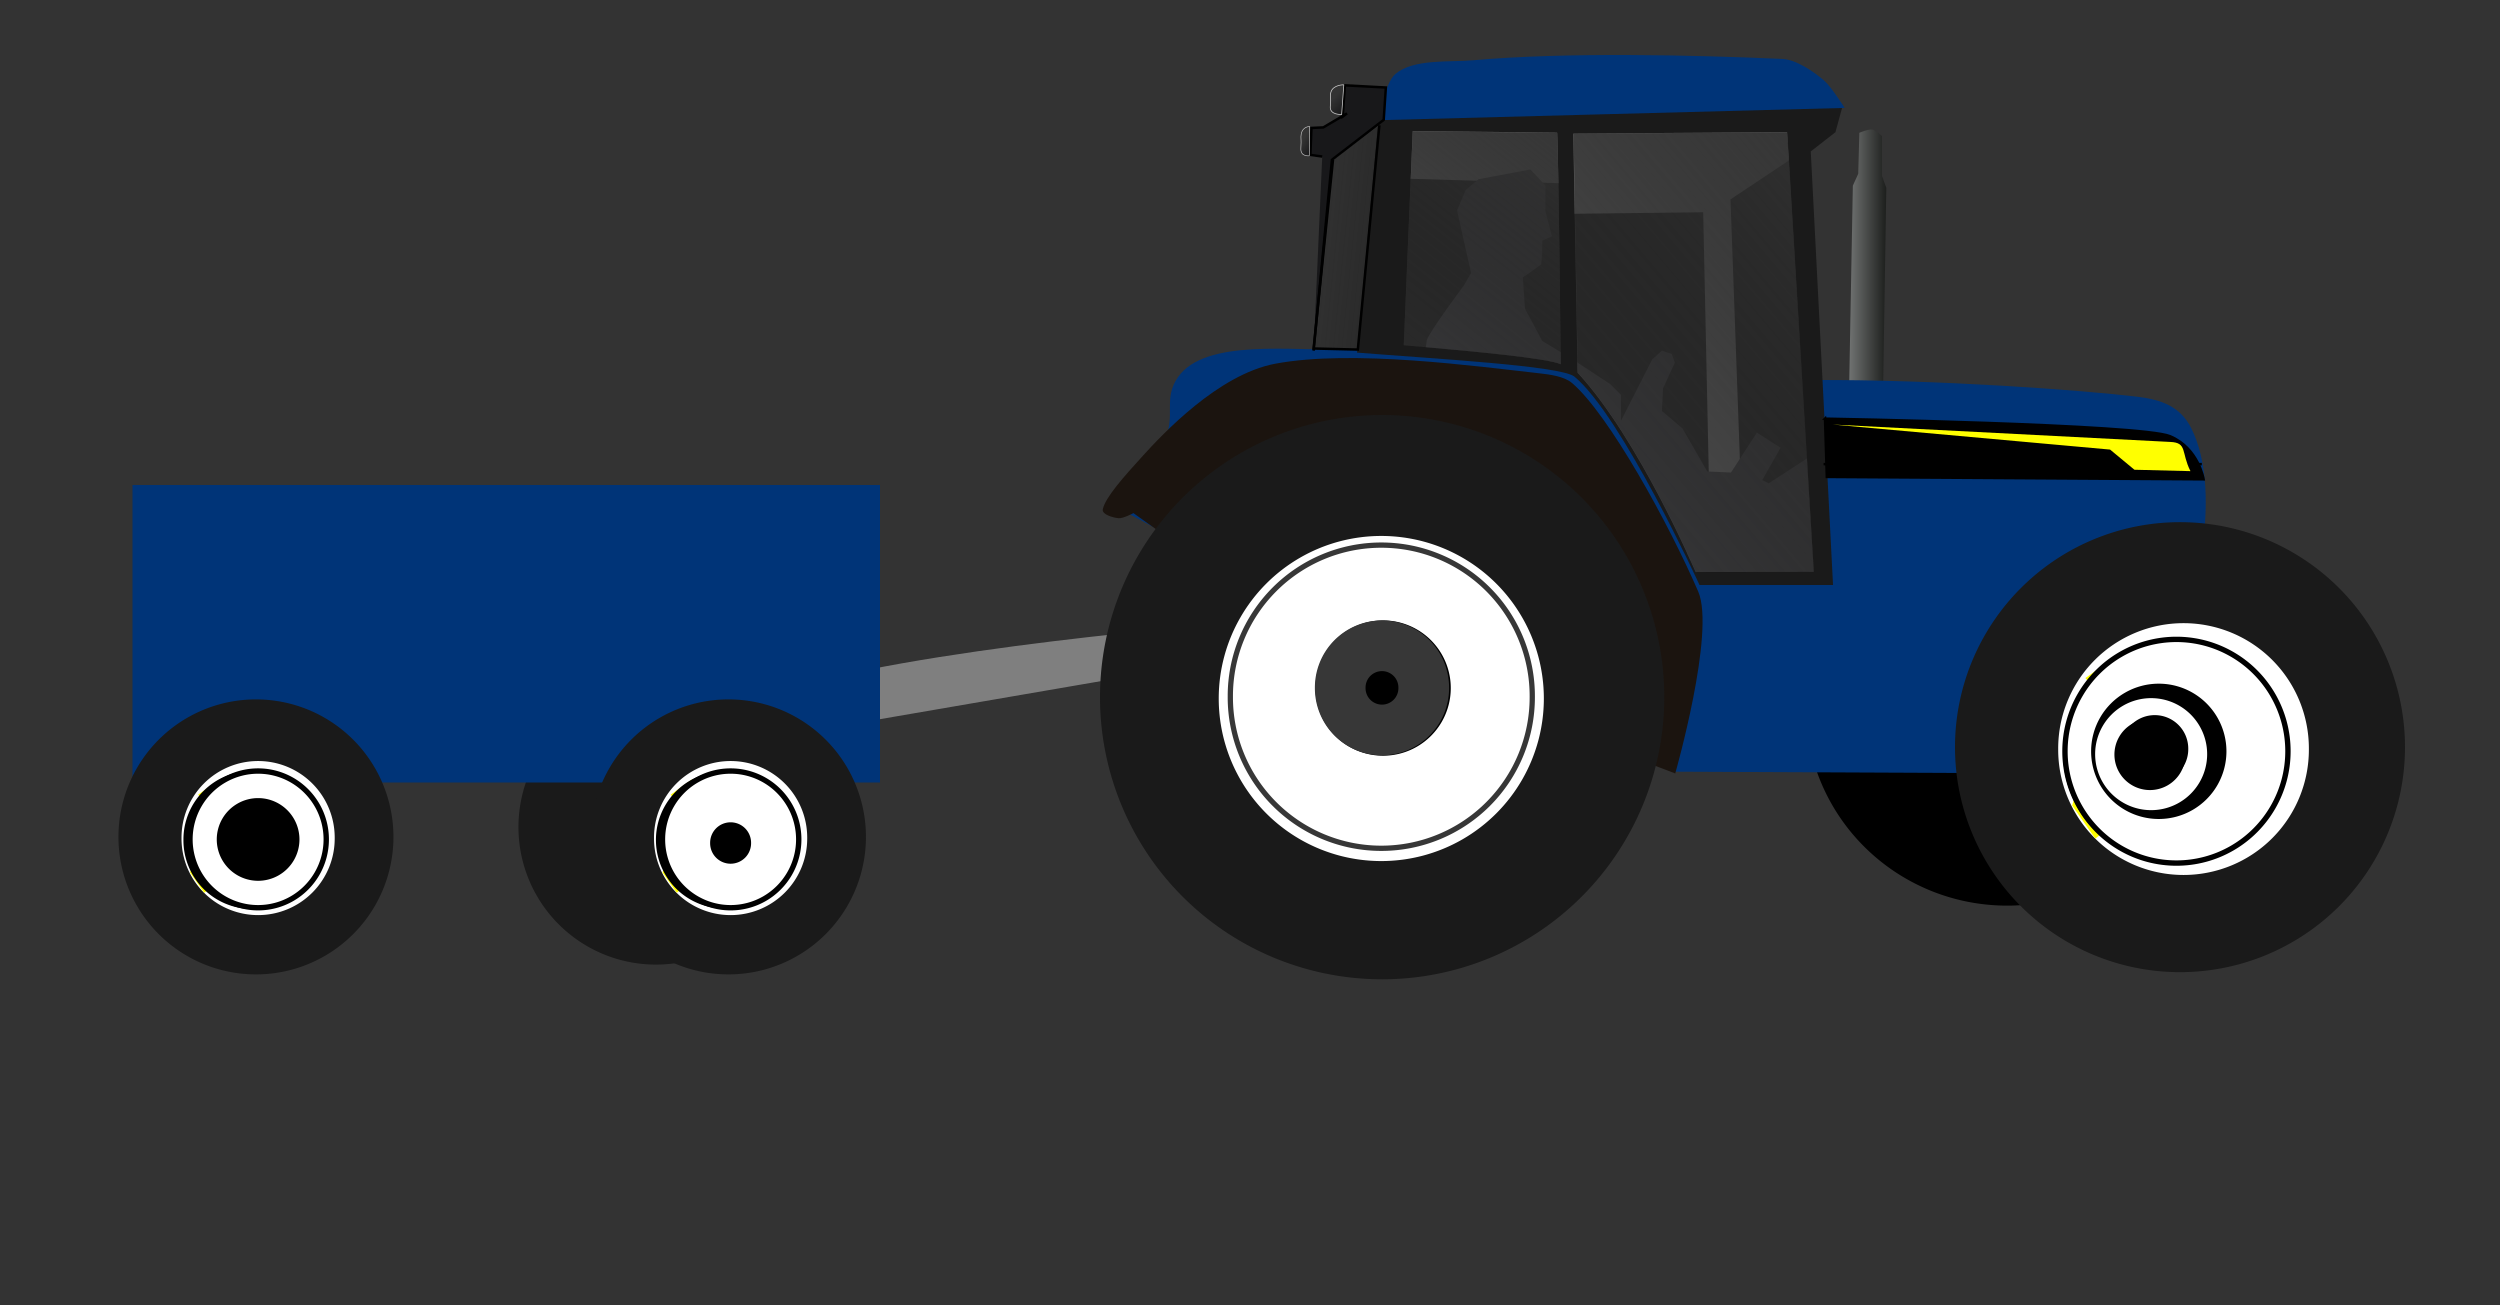 <?xml version="1.0"?><svg width="1000" height="522" xmlns="http://www.w3.org/2000/svg" xmlns:xlink="http://www.w3.org/1999/xlink">
 <rect width="100%" height="100%" fill="#333333" stroke="none"/>
 <title>tractor</title>
 <defs>
  <linearGradient id="linearGradient2453">
   <stop offset="0" stop-color="#1a1c1a" id="stop2455"/>
   <stop offset="1" stop-color="#c3c6c6" id="stop2457"/>
  </linearGradient>
  <linearGradient id="linearGradient3224">
   <stop offset="0" stop-color="#18181a" id="stop3226"/>
   <stop offset="1" stop-opacity="0" stop-color="#18181a" id="stop3228"/>
  </linearGradient>
  <linearGradient id="linearGradient3212">
   <stop offset="0" stop-color="#1a1a1a" id="stop3215"/>
   <stop offset="1" stop-opacity="0" stop-color="#1a1a1a" id="stop3217"/>
  </linearGradient>
  <linearGradient id="linearGradient3295">
   <stop offset="0" stop-color="#373737" id="stop3297"/>
   <stop offset="1" stop-opacity="0" stop-color="#000000" id="stop3299"/>
  </linearGradient>
  <linearGradient id="linearGradient3217">
   <stop offset="0" stop-color="#000000" id="stop3219"/>
   <stop offset="1" stop-opacity="0" stop-color="#000000" id="stop3221"/>
  </linearGradient>
  <linearGradient id="linearGradient3201">
   <stop offset="0" stop-color="#373737" id="stop3203"/>
   <stop offset="1" stop-opacity="0" stop-color="#000000" id="stop3205"/>
  </linearGradient>
  <linearGradient id="linearGradient3176">
   <stop offset="0" stop-color="#000000" id="stop3178"/>
   <stop offset="1" stop-color="#1b140f" id="stop3180"/>
  </linearGradient>
  <radialGradient xlink:href="#linearGradient3176" fy="468.336" fx="182.227" r="120.472" cy="468.336" cx="182.227" gradientTransform="matrix(0.988 -2.394 1.229 0.507 -573.311 657.821)" gradientUnits="userSpaceOnUse" id="radialGradient3182"/>
  <linearGradient xlink:href="#linearGradient3201" y2="Infinity" x2="0.106" y1="-Infinity" x1="0.72" id="linearGradient3207"/>
  <linearGradient xlink:href="#linearGradient3201" y2="Infinity" x2="0.106" y1="-Infinity" x1="0.72" id="linearGradient3211"/>
  <linearGradient xlink:href="#linearGradient3217" y2="Infinity" x2="0.127" y1="-Infinity" x1="2.284" id="linearGradient3223"/>
  <linearGradient xlink:href="#linearGradient3201" y2="Infinity" x2="0.106" y1="-Infinity" x1="2.244" id="linearGradient3227"/>
  <linearGradient xlink:href="#linearGradient3217" y2="Infinity" x2="0.127" y1="-Infinity" x1="1.548" id="linearGradient3237"/>
  <linearGradient xlink:href="#linearGradient3217" y2="-Infinity" x2="0.828" y1="Infinity" x1="-0.228" id="linearGradient3247"/>
  <linearGradient xlink:href="#linearGradient3201" y2="1.289" x2="-0.147" y1="-0.33" x1="0.901" id="linearGradient3273"/>
  <linearGradient xlink:href="#linearGradient3295" y2="1.431" x2="-0.182" y1="-0.412" x1="0.8" id="linearGradient3301"/>
  <linearGradient xlink:href="#linearGradient3212" y2="0.361" x2="-0.164" y1="1.389" x1="2.77" id="linearGradient3219"/>
  <linearGradient xlink:href="#linearGradient3224" y2="0.5" x2="0.147" y1="1.206" x1="0.5" id="linearGradient3230"/>
  <linearGradient xlink:href="#linearGradient3224" y2="0.508" x2="0.146" y1="1.226" x1="0.5" id="linearGradient3234"/>
  <linearGradient xlink:href="#linearGradient2453" y2="0.413" x2="-0.804" y1="0.414" x1="1.03" id="linearGradient2459"/>
 </defs>
 <g>
  <title>Layer 1</title>
  <path d="m317.38,330.84a55,55 0 1 1 -110,0a55,55 0 1 1 110,0z" stroke-width="0" stroke-miterlimit="4" fill="#1a1a1a" id="svg_32"/>
  <path d="m743.3,69.512l-2.157,4.745l-3.02,163.503c0,0 1.003,3.786 2.588,4.745c2.217,1.342 6.433,1.81 8.628,0.432c1.374,-0.863 2.589,-4.746 2.589,-4.746l2.588,-163.071l-1.725,-4.745l0,-15.962c0,0 -2.504,-2.349 -3.883,-2.589c-1.577,-0.273 -5.177,1.294 -5.177,1.294l-0.431,16.393l0,0z" stroke-width="1px" fill-rule="evenodd" fill="url(#linearGradient2459)" id="path2451"/>
  <g id="layer3">
   <path d="m883.495,282.239a80.637,80.013 0 1 1 -161.275,0a80.637,80.013 0 1 1 161.275,0z" stroke-width="0" stroke-miterlimit="4" fill="#000000" id="path2396"/>
  </g>
  <path d="m560.419,71.401l64.926,1.929l1.285,12.214l54.641,-0.643l2.571,119.565l12.856,0l-4.499,-124.708l25.07,-16.714l0,-20.57l-158.778,1.928l1.928,26.999z" stroke-width="1px" fill-rule="evenodd" fill="#666666" id="path3275"/>
  <path d="m570.738,135.948c1.725,-4.314 14.667,-21.57 14.667,-21.57l3.02,-5.177l-5.608,-25.021l3.451,-8.197l5.177,-4.314l20.708,-3.883l6.039,6.471l0,10.354l2.589,9.922l-3.883,1.726l0,4.746l-0.431,4.745l-4.746,3.451l-2.588,1.726l0.863,12.511l6.902,12.942l10.785,6.471l16.394,10.785l4.314,4.314l0,10.354l12.51,-24.59l3.883,-3.452l3.883,1.295l1.294,3.451l-4.746,10.354l-0.431,9.059l2.588,2.157l5.609,4.745l9.922,17.257l9.491,0.431l10.354,-15.962l9.49,6.04l-7.333,12.942l2.588,1.294l17.256,-11.216l3.451,48.317l-59.102,-0.431l-47.023,-73.771l-52.2,-13.805l0.863,-6.471z" stroke-width="1px" fill-rule="evenodd" fill="#434345" id="path3236"/>
  <path d="m592.941,279.085l76.331,29.584l160.498,0.741l47.347,-71.41c0,0 12.086,-41.537 -0.659,-66.798c-4.353,-8.627 -11.914,-11.349 -21.507,-12.505c-22.01,-2.651 -80.063,-6.934 -130.272,-6.686c1.087,17.411 4.328,51.377 4.409,77.869c-16.262,0.775 -43.049,1.236 -49.858,0.905c-11.707,-23.742 -36.173,-71.234 -51.298,-83.264c-22.55,-3.224 -67.78,-8.504 -89.95,-7.739c-20.303,0.7 -55.9,-4.568 -66.803,11.087c-5.976,8.58 -0.867,15.105 -5.136,24.65c-4.196,9.38 -22.827,25.538 -22.827,25.538l39.858,21.434l109.867,56.594z" stroke-width="1.051px" fill-rule="evenodd" fill="#003478" id="path2390"/>
  <path d="m661.554,24.408c-41.866,-0.079 -85.704,1.614 -98.407,5.219c-8.459,2.4 -11.674,17.168 -11.674,17.168l-8.669,94.245c31.252,2.493 81.677,5.262 86.968,9.618c18.847,15.515 50.032,83.344 50.032,83.344l53.406,0l-8.906,-173.438l9.875,-7.688l2.937,-10.796c0,0 -13.202,-13.068 -18.756,-13.495c-16.54,-1.272 -31.687,-4.13 -56.806,-4.178zm-96.469,28l57.781,0.656c0,0 0.52,8.126 1.438,92.625c-5.781,-2.493 -34.516,-5.1 -62.813,-7.593l3.594,-85.688zm149.719,0.438l10.718,175.906l-47.312,0.062c0,0 -22.496,-52.981 -47.188,-79.75l-1.718,-95.625l85.5,-0.594z" stroke-width="0.966px" fill-rule="evenodd" fill="#1a1a1a" id="path2400"/>
  <path d="m441.119,203.697c1.049,-4.811 8.424,-13.019 16.082,-21.443c7.658,-8.424 30.062,-32.46 52.842,-36.76c30.843,-5.821 80.496,1.037 105.684,3.83c4.046,0.448 9.911,1.199 13.019,3.829c14.771,12.5 39.047,56.817 50.544,83.475c6.957,16.129 -9.19,72.753 -9.19,72.753l-76.582,-29.188l-124.064,-63.477l-16.087,-11.476c0,0 -4.086,2.221 -5.971,2.042c-2.159,-0.205 -6.74,-1.466 -6.277,-3.585z" stroke-width="1px" fill-rule="evenodd" fill="url(#radialGradient3182)" id="path2404"/>
  <path d="m729.435,185.648l151.296,0" stroke-width="1px" stroke="#000000" fill-rule="evenodd" fill="none" id="path3314"/>
  <path d="m551.658,48.071l186.219,-4.901c0,0 -5.419,-8.523 -8.167,-10.89c-4.318,-3.718 -11.187,-8.461 -16.88,-8.712c-36.052,-1.593 -86.667,-2.753 -123.601,0.544c-9.416,0.841 -23.822,-0.663 -31.037,5.445c-4.495,3.806 -6.534,18.513 -6.534,18.513z" stroke-width="1px" fill-rule="evenodd" fill="#003478" id="path3318"/>
  <path d="m525.44,140.262l7.334,-76.358l20.707,-15.962l0.863,-12.942l-16.393,-0.863l-0.863,12.511l1.726,-1.294l-9.491,5.608l-4.746,0.216l-0.431,10.785l4.745,0.647" stroke-width="1px" stroke="#000000" fill-rule="evenodd" fill="#18181a" id="path2437"/>
  <g display="inline" id="layer4">
   <path d="m561.504,138.154l3.603,-85.684l57.783,0.668c0,0 0.499,8.097 1.417,92.596c-5.781,-2.494 -34.507,-5.087 -62.803,-7.58z" stroke-width="0.919px" fill-rule="evenodd" fill="url(#linearGradient3301)" id="path2392"/>
   <path d="m631.148,149.096l-1.722,-95.614l85.493,-0.58l10.709,175.883l-47.32,0.061c0,0 -22.469,-52.981 -47.16,-79.75z" stroke-width="1.022px" fill-rule="evenodd" fill="url(#linearGradient3273)" id="path2402"/>
   <path d="m533.205,63.904l-7.765,75.496l17.688,0.431l8.628,-89.732" stroke-width="1px" stroke="#000000" fill-rule="evenodd" fill="url(#linearGradient3219)" id="path3210"/>
   <path d="m536.657,45.785c0,0 -4.891,0.321 -4.53,-3.236c0.402,-3.963 -0.246,-3.945 0.216,-5.608c0.863,-3.111 5.177,-3.02 5.177,-3.02l-0.863,11.864z" stroke-width="0.3" stroke-miterlimit="4" stroke="#cccccc" fill-rule="evenodd" fill="url(#linearGradient3230)" id="path3221"/>
   <path d="m523.729,62.311c0,0 -3.619,0.538 -3.384,-3.036c0.263,-3.982 -0.16,-3.964 0.141,-5.635c0.562,-3.126 3.374,-3.034 3.374,-3.034l-0.131,11.705z" stroke-width="0.243" stroke-miterlimit="4" stroke="#cccccc" fill-rule="evenodd" fill="url(#linearGradient3234)" id="path3232"/>
  </g>
  <path d="m298.772,283.702l175.456,-4.211c0,0 -5.106,-7.325 -7.695,-9.359c-4.068,-3.195 -10.54,-7.27 -15.904,-7.486c-33.969,-1.369 -81.658,-2.366 -116.458,0.468c-8.871,0.722 -22.445,-0.571 -29.243,4.679c-4.235,3.27 -6.156,15.909 -6.156,15.909z" transform="rotate(-8.393 386.505 272.5)" stroke-width="1px" fill-rule="evenodd" fill="#7f7f7f" id="svg_23"/>
  <path d="m665.714,278.864a112.857,112.857 0 1 1 -225.714,0a112.857,112.857 0 1 1 225.714,0z" stroke-width="0" stroke-miterlimit="4" fill="#1a1a1a" id="path2383"/>
  <path d="m962,298.864a90,90 0 1 1 -180,0a90,90 0 1 1 180,0z" stroke-width="0" stroke-miterlimit="4" fill="#1a1a1a" id="path2387"/>
  <path d="m617.539,279.404a65.022,65.022 0 1 1 -130.045,0a65.022,65.022 0 1 1 130.045,0z" stroke-width="0" stroke-miterlimit="4" fill="#ffffff" id="path3204"/>
  <path d="m923.552,299.627a50.138,50.138 0 1 1 -100.275,0a50.138,50.138 0 1 1 100.275,0z" stroke-width="0" stroke-miterlimit="4" fill="#ffffff" id="path3206"/>
  <path d="m606.15,278.265a53.633,53.633 0 1 1 -107.266,0a53.633,53.633 0 1 1 107.266,0z" stroke-width="0" stroke-miterlimit="4" fill="#000000" id="path2403"/>
  <path d="m906.746,301.043a40.457,42.165 0 1 1 -80.914,0a40.457,42.165 0 1 1 80.914,0z" stroke-width="0" stroke-miterlimit="4" fill="#000000" id="path2405"/>
  <path d="m524.044,227.014c0,0 -0.682,7.515 6.152,7.515c6.833,0 53.299,5.245 53.299,5.245l7.748,-5.462l11.386,21.175l-5.015,4.788l-5.922,48.054l4.104,6.382l-9.112,9.111l-9.111,-4.556l-58.539,-6.149l-8.657,2.732l-9.112,-11.389l7.064,-6.159l6.376,-49.653l-5.692,-9.793l15.031,-11.841z" stroke-width="1px" fill-rule="evenodd" fill="#ffff00" id="path2407"/>
  <path d="m610.479,278.408a57.686,57.686 0 1 1 -115.373,0a57.686,57.686 0 1 1 115.373,0z" stroke-width="2.104" stroke-miterlimit="4" stroke="url(#linearGradient3207)" fill="none" id="path3199"/>
  <path d="m612.908,278.681a60.389,60.389 0 1 1 -120.777,0a60.389,60.389 0 1 1 120.777,0z" stroke-width="2.104" stroke-miterlimit="4" stroke="url(#linearGradient3211)" fill="#ffffff" id="path3209"/>
  <path d="m580.31,275.226a27.063,27.063 0 1 1 -54.126,0a27.063,27.063 0 1 1 54.126,0z" stroke-width="2.104" stroke-miterlimit="4" fill="url(#linearGradient3223)" id="path3213"/>
  <path d="m569.497,275.148a16.705,16.705 0 1 1 -33.409,0a16.705,16.705 0 1 1 33.409,0z" stroke-width="20.268" stroke-miterlimit="4" stroke="url(#linearGradient3227)" fill="#000000" id="path3225"/>
  <path d="m853.344,267.256l32.434,5.295l9.267,-3.971l9.929,11.253l-8.605,7.281l-5.295,33.758l5.957,10.59l-7.281,8.605l-7.943,-3.971l-37.73,-5.296l-5.957,4.634l-9.267,-13.239l1.986,-6.619l7.281,-39.715l-3.971,-4.633l13.9,-9.929l5.295,5.957z" stroke-width="1px" fill-rule="evenodd" fill="#ffff00" id="path3233"/>
  <path d="m912.304,300.855a43.007,43.148 0 1 1 -86.013,0a43.007,43.148 0 1 1 86.013,0z" stroke-width="2.144" stroke-miterlimit="4" stroke="#000000" fill="none" id="path3231"/>
  <path d="m915.178,300.493a44.595,44.736 0 1 1 -89.19,0a44.595,44.736 0 1 1 89.19,0z" stroke-width="2.144" stroke-miterlimit="4" stroke="#000000" fill="#ffffff" id="path3229"/>
  <path d="m890.575,300.533a27.063,27.063 0 1 1 -54.126,0a27.063,27.063 0 1 1 54.126,0z" stroke-width="2.104" stroke-miterlimit="4" fill="url(#linearGradient3237)" id="path3235"/>
  <path d="m882.861,301.658a22.402,22.402 0 1 1 -44.805,0a22.402,22.402 0 1 1 44.805,0z" stroke-width="2.104" stroke-miterlimit="4" fill="#ffffff" id="path3239"/>
  <path d="m874.183,301.819a14.206,14.206 0 1 1 -28.413,0a14.206,14.206 0 1 1 28.413,0z" stroke-width="2.104" stroke-miterlimit="4" fill="url(#linearGradient3247)" id="path3245"/>
  <path d="m875.307,299.569a13.403,13.403 0 1 1 -26.805,0a13.403,13.403 0 1 1 26.805,0z" stroke-width="2.104" stroke-miterlimit="4" fill="#000000" id="path3249"/>
  <path d="m730,167.455c0,0 0.727,23.315 0.727,23.315c0,0 150.727,0.958 150.727,0.958c0,0 -2,-12.456 -13.455,-17.246c-11.455,-4.791 -138,-7.026 -138,-7.026z" stroke-width="1px" stroke-linejoin="null" stroke-linecap="null" stroke-dasharray="null" stroke="#000000" fill="#000000" id="svg_3"/>
  <path d="m853.772,187.898l22.409,0.556c-3.796,-7.51 -1.163,-11.404 -8.082,-11.682l-135.009,-6.954l110.946,10.014l9.735,8.067z" stroke-width="1.051px" stroke-linejoin="null" stroke-linecap="null" stroke-dasharray="null" fill="#ffff00" id="svg_7"/>
  <path d="m53,194l299,0l0,119l-299,0l0,-119z" stroke-width="1px" stroke-linejoin="null" stroke-linecap="null" stroke-dasharray="null" fill="#003478" id="svg_10"/>
  <g id="svg_20">
   <path d="m346.38,334.76a55,55 0 1 1 -110,0a55,55 0 1 1 110,0z" stroke-width="0" stroke-miterlimit="4" fill="#1a1a1a" id="svg_12"/>
   <path d="m322.884,335.226a30.64,30.64 0 1 1 -61.279,0a30.64,30.64 0 1 1 61.279,0z" stroke-width="0" stroke-miterlimit="4" fill="#ffffff" id="svg_13"/>
   <path d="m312.614,336.092a24.724,25.768 0 1 1 -49.447,0a24.724,25.768 0 1 1 49.447,0z" stroke-width="0" stroke-miterlimit="4" fill="#000000" id="svg_14"/>
   <path d="m279.979,315.444l19.821,3.236l5.663,-2.427l6.068,6.877l-5.259,4.45l-3.236,20.63l3.64,6.472l-4.449,5.259l-4.854,-2.427l-23.057,-3.236l-3.64,2.832l-5.663,-8.09l1.214,-4.045l4.449,-24.27l-2.427,-2.831l8.494,-6.068l3.236,3.64z" stroke-width="1px" fill-rule="evenodd" fill="#ffff00" id="svg_15"/>
   <path d="m316.01,335.977a26.282,26.368 0 1 1 -52.564,0a26.282,26.368 0 1 1 52.564,0z" stroke-width="2.144" stroke-miterlimit="4" stroke="#000000" fill="none" id="svg_16"/>
   <path d="m319.497,335.755a27.252,27.339 0 1 1 -54.505,0a27.252,27.339 0 1 1 54.505,0z" stroke-width="2.144" stroke-miterlimit="4" stroke="#000000" fill="#ffffff" id="svg_17"/>
   <path d="m308.783,335.78a16.538,16.538 0 1 1 -33.077,0a16.538,16.538 0 1 1 33.077,0z" stroke-width="2.104" stroke-miterlimit="4" fill="url(#linearGradient3237)" id="svg_18"/>
   <path d="m300.435,337.204a8.191,8.191 0 1 1 -16.381,0a8.191,8.191 0 1 1 16.381,0z" stroke-width="2.104" stroke-miterlimit="4" fill="#000000" id="svg_19"/>
  </g>
  <g id="svg_21">
   <path d="m157.38,334.76a55,55 0 1 1 -110,0a55,55 0 1 1 110,0z" stroke-width="0" stroke-miterlimit="4" fill="#1a1a1a" id="svg_22"/>
   <path d="m133.884,335.226a30.64,30.64 0 1 1 -61.279,0a30.64,30.64 0 1 1 61.279,0z" stroke-width="0" stroke-miterlimit="4" fill="#ffffff" id="svg_24"/>
   <path d="m123.614,336.092a24.724,25.768 0 1 1 -49.448,0a24.724,25.768 0 1 1 49.448,0z" stroke-width="0" stroke-miterlimit="4" fill="#000000" id="svg_25"/>
   <path d="m90.979,315.444l19.821,3.236l5.663,-2.427l6.068,6.877l-5.259,4.449l-3.236,20.63l3.641,6.472l-4.45,5.259l-4.854,-2.427l-23.057,-3.237l-3.64,2.832l-5.664,-8.09l1.214,-4.045l4.45,-24.27l-2.427,-2.832l8.494,-6.067l3.236,3.64z" stroke-width="1px" fill-rule="evenodd" fill="#ffff00" id="svg_26"/>
   <path d="m127.01,335.977a26.282,26.368 0 1 1 -52.563,0a26.282,26.368 0 1 1 52.563,0z" stroke-width="2.144" stroke-miterlimit="4" stroke="#000000" fill="none" id="svg_27"/>
   <path d="m130.497,335.755a27.252,27.339 0 1 1 -54.505,0a27.252,27.339 0 1 1 54.505,0z" stroke-width="2.144" stroke-miterlimit="4" stroke="#000000" fill="#ffffff" id="svg_28"/>
   <path d="m119.783,335.78a16.538,16.538 0 1 1 -33.077,0a16.538,16.538 0 1 1 33.077,0z" stroke-width="2.104" stroke-miterlimit="4" fill="url(#linearGradient3237)" id="svg_29"/>
   <path d="m111.435,337.204a8.191,8.191 0 1 1 -16.381,0a8.191,8.191 0 1 1 16.381,0z" stroke-width="2.104" stroke-miterlimit="4" fill="#000000" id="svg_30"/>
  </g>
 </g>
</svg>